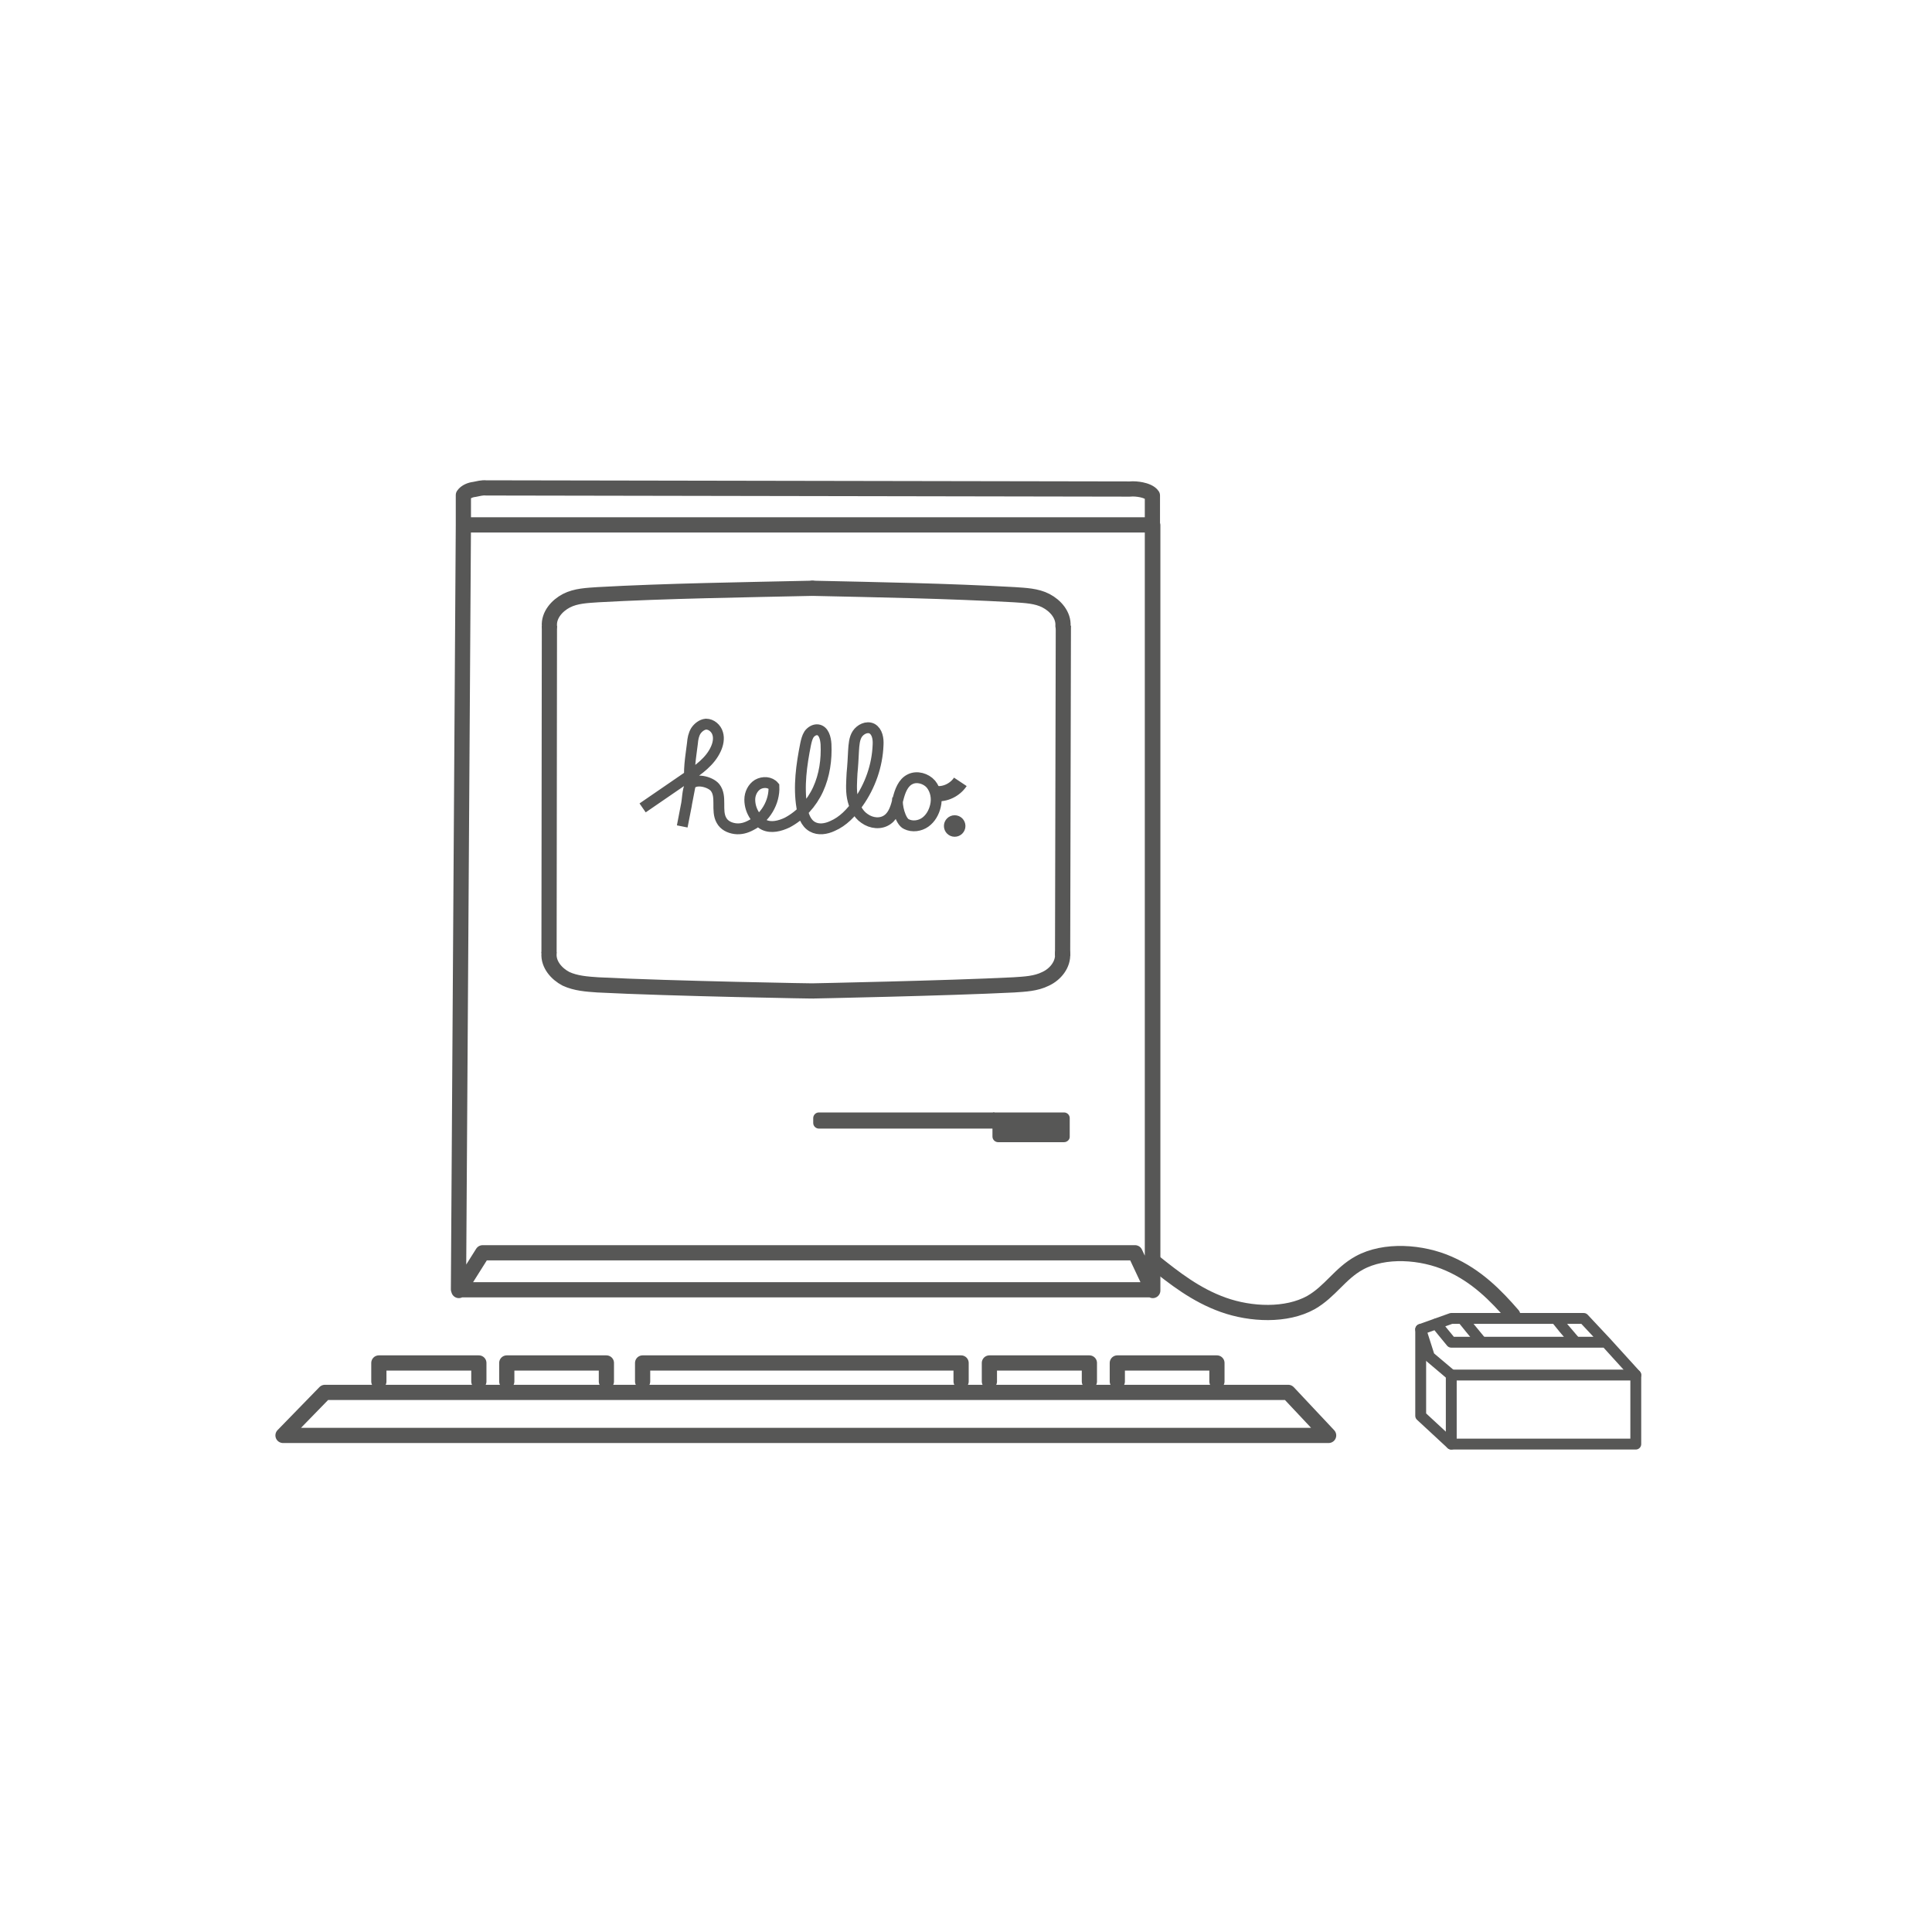 <svg enable-background="new 0 0 512 512" id="Laag_1" viewBox="0 0 512 512" xmlns="http://www.w3.org/2000/svg" xmlns:xlink="http://www.w3.org/1999/xlink"><g><g id="oIxSwl_1_"><path d="M145.6 165.9c-.2-2.9 2-5.4 4.5-6.7s5.5-1.4 8.4-1.6c17.8-1 39-1.3 56.8-1.7" fill="none" stroke="#575756" stroke-linecap="round" stroke-linejoin="round" stroke-miterlimit="10" stroke-width="4.03"/><path d="M281.7 165.9c.2-2.9-2-5.4-4.5-6.7s-5.5-1.4-8.4-1.6c-17.8-1-35.7-1.3-53.5-1.7" fill="none" stroke="#575756" stroke-linecap="round" stroke-linejoin="round" stroke-miterlimit="10" stroke-width="4.03"/><path d="M145.5 252.7c-.2 2.9 2 5.4 4.5 6.7 2.6 1.2 5.5 1.4 8.4 1.6 19.2 1 59.8 1.7 57.2 1.6.0.0 35.3-.7 53.1-1.6 2.9-.2 5.8-.3 8.4-1.6 2.6-1.2 4.7-3.8 4.5-6.7" fill="none" stroke="#575756" stroke-linecap="round" stroke-linejoin="round" stroke-miterlimit="10" stroke-width="4.03"/></g><line fill="none" stroke="#575756" stroke-miterlimit="10" stroke-width="4.03" x1="145.6" x2="145.5" y1="165.9" y2="252.6"/><line fill="none" stroke="#575756" stroke-miterlimit="10" stroke-width="4.03" x1="281.8" x2="281.6" y1="165.8" y2="253.3"/><path d="M248 210.3c2.5.3 5.1-1 6.5-3.1" fill="none" stroke="#575756" stroke-miterlimit="10" stroke-width="4.03"/><path d="M170.3 214.1c3.9-2.7 7.9-5.4 11.8-8.1 3-2 6.1-4.2 7.6-7.5.6-1.3.9-2.8.5-4.1-.4-1.4-1.7-2.5-3.1-2.5-1.1.1-2.1.9-2.7 1.8-.6 1-.8 2.1-.9 3.3-.5 4.1-1.1 7-.6 11.1l-2.1 10.9c.4-1.9.7-3.7 1.1-5.6.3-1.5.3-4 1-5.3 1.1-2 5.3-1 6.6.6 1.9 2.4.2 6.1 1.7 8.7.7 1.3 2.1 2 3.6 2.2s2.9-.2 4.2-.9c3.8-1.9 6.3-6.1 6.1-10.3-1-1.2-2.9-1.3-4.3-.5-1.3.8-2.1 2.4-2.1 4s.5 3.1 1.4 4.4c.6.9 1.4 1.8 2.4 2.3 1.9.9 4.2.3 6.1-.6 3.6-1.9 6.5-5.1 8.2-8.8 1.7-3.7 2.3-7.9 2.1-12-.1-1.6-.6-3.6-2.2-3.8-.9-.1-1.8.5-2.3 1.2-.5.8-.7 1.7-.9 2.6-1.1 5.5-1.9 11.2-1 16.7.3 2 1 4.2 2.8 5.2 1.6.9 3.6.6 5.3-.2 2.8-1.2 5-3.5 6.8-6.1 3.2-4.5 5.1-9.9 5.3-15.4.1-1.6-.2-3.5-1.6-4.3-1.4-.7-3.1.2-3.9 1.4s-.9 2.9-1 4.4c-.1 2-.2 4-.4 6-.1 2.2-.3 4.4.1 6.5s1.4 4.3 3.2 5.5c1.8 1.3 4.3 1.6 6.1.3 1.7-1.2 2.3-3.5 2.8-5.5s1.3-4.3 3.2-5.2c1.8-.9 4.2-.2 5.5 1.3 1.3 1.6 1.7 3.8 1.2 5.8-.4 1.7-1.3 3.3-2.7 4.3-1.4 1-3.4 1.3-5 .5-1.6-.7-2.7-5.1-2.3-6.8" fill="none" stroke="#575756" stroke-miterlimit="10" stroke-width="2.879"/><circle cx="253" cy="218.9" fill="#575756" r="1.7" stroke="#575756" stroke-miterlimit="10" stroke-width="2.303"/><path d="M122.8 139.1v-7.9c.6-.9 1.9-1.4 2.9-1.5 1-.2 2.1-.5 3.1-.4l170.6.3c1-.1 2.1.0 3.1.2s2.4.7 2.9 1.5v7.9 202.6H121.6l-.1-.1 1.3-202.6h182.6l.1.1V342l-4.7-10H128h-.1l-6.3 10" fill="none" stroke="#575756" stroke-linecap="round" stroke-linejoin="round" stroke-miterlimit="10" stroke-width="4.03"/><path d="M263.4 298.8H217c-.6.0-1.2-.5-1.2-1.2v-1.3c0-.6.5-1.2 1.2-1.2h46.4V298.8z" fill="#575756" stroke="#575756" stroke-linecap="round" stroke-linejoin="round" stroke-miterlimit="10" stroke-width=".576"/><path d="M282 302.4h-17.5c-.6.0-1.2-.5-1.2-1.2v-6.1H282c.6.0 1.2.5 1.2 1.2v5C283.2 301.9 282.6 302.4 282 302.4z" fill="#575756" stroke="#575756" stroke-linecap="round" stroke-linejoin="round" stroke-miterlimit="10" stroke-width=".576"/><polygon fill="none" points="352.1,380.4 75,380.4 86.1,369 341.4,369" stroke="#575756" stroke-linecap="round" stroke-linejoin="round" stroke-miterlimit="10" stroke-width="4.03"/><polyline fill="none" points="126.9,366.1 126.9,361.2 100.4,361.2 100.4,366.1" stroke="#575756" stroke-linecap="round" stroke-linejoin="round" stroke-miterlimit="10" stroke-width="4.03"/><polyline fill="none" points="160.7,366.1 160.7,361.2 134.3,361.2 134.3,366.1" stroke="#575756" stroke-linecap="round" stroke-linejoin="round" stroke-miterlimit="10" stroke-width="4.03"/><polyline fill="none" points="288.7,366.1 288.7,361.2 262.2,361.2 262.2,366.1" stroke="#575756" stroke-linecap="round" stroke-linejoin="round" stroke-miterlimit="10" stroke-width="4.03"/><polyline fill="none" points="322.5,366.1 322.5,361.2 296.1,361.2 296.1,366.1" stroke="#575756" stroke-linecap="round" stroke-linejoin="round" stroke-miterlimit="10" stroke-width="4.03"/><polyline fill="none" points="254.7,366.1 254.7,361.2 170.3,361.2 170.3,366.1" stroke="#575756" stroke-linecap="round" stroke-linejoin="round" stroke-miterlimit="10" stroke-width="4.03"/><rect fill="none" height="18.3" stroke="#575756" stroke-linecap="round" stroke-linejoin="round" stroke-miterlimit="10" stroke-width="2.879" width="48.9" x="384.6" y="364.4"/><polyline fill="none" points="384.6,382.7 376.5,375.2 376.5,373.5 376.5,352.3" stroke="#575756" stroke-linecap="round" stroke-linejoin="round" stroke-miterlimit="10" stroke-width="2.879"/><polyline fill="none" points="412.3,349.4 414.4,352 417.3,355.4" stroke="#575756" stroke-linecap="round" stroke-linejoin="round" stroke-miterlimit="10" stroke-width="2.879"/><polyline fill="none" points="380.6,350.8 382.3,352.9 384.6,355.7 425.6,355.7 433.5,364.4 425.6,355.7 419.7,349.4 387.5,349.4 384.6,349.4 376.5,352.3 378.8,359.5 384.6,364.4" stroke="#575756" stroke-linecap="round" stroke-linejoin="round" stroke-miterlimit="10" stroke-width="2.879"/><polyline fill="none" points="387.5,349.4 389.6,352 392.4,355.4" stroke="#575756" stroke-linecap="round" stroke-linejoin="round" stroke-miterlimit="10" stroke-width="2.879"/><path d="M400.9 348.5c-4.5-5.2-9.6-10.4-16.9-13.6-7.2-3.2-17.1-3.9-23.8-.2-5.1 2.8-7.7 7.6-12.8 10.5-6.5 3.6-15.9 3.2-23.2.6s-13-7.1-18.5-11.5" fill="none" stroke="#575756" stroke-linecap="round" stroke-linejoin="round" stroke-miterlimit="10" stroke-width="4.03"/></g></svg>